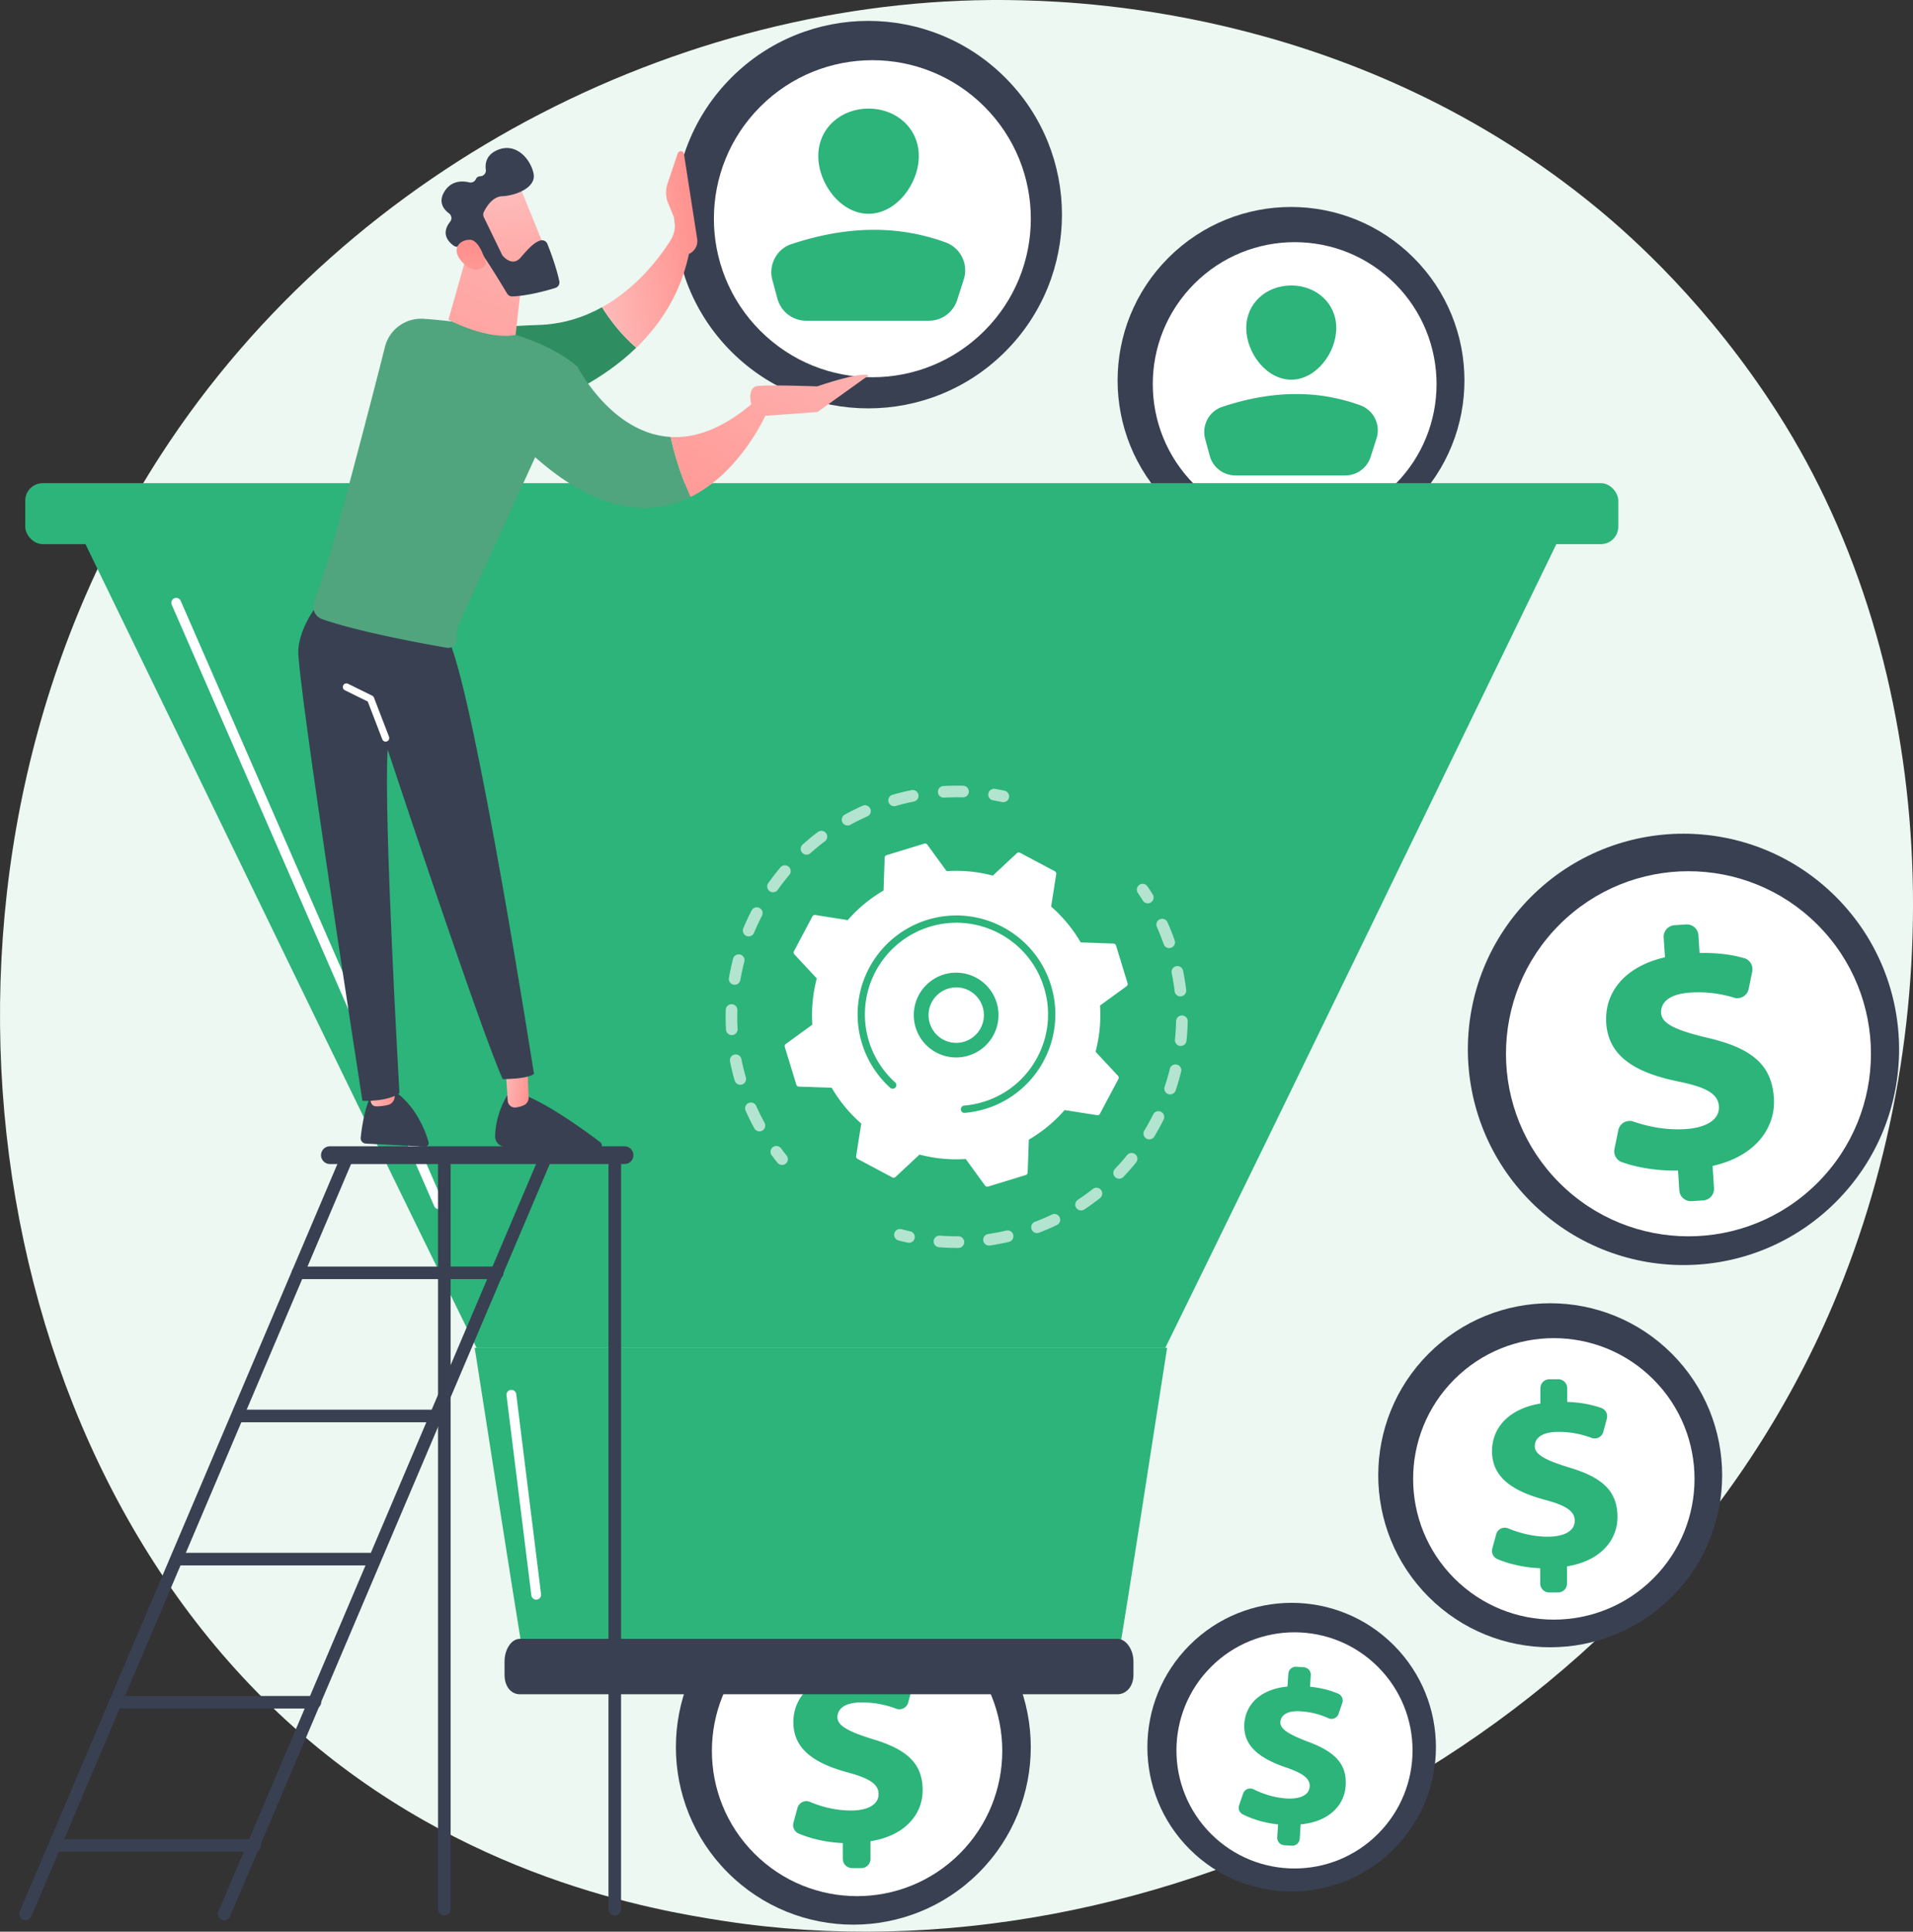 <svg xmlns="http://www.w3.org/2000/svg" xmlns:xlink="http://www.w3.org/1999/xlink" viewBox="0 0 2773.84 2800"><rect x="0" y="0" width="2773.84" height="2800" fill="#333333" stroke="none"/><defs><style>.cls-1{fill:#ecf8f1;}.cls-2{fill:#394052;}.cls-3,.cls-6{fill:#fff;}.cls-4{fill:#2cb47a;}.cls-5{fill:url(#linear-gradient);}.cls-6{opacity:0.78;}.cls-7{fill:url(#linear-gradient-2);}.cls-8{opacity:0.64;}.cls-9{fill:url(#linear-gradient-3);}.cls-10{fill:url(#linear-gradient-4);}.cls-11{fill:#2f8e61;}.cls-12{fill:url(#linear-gradient-5);}.cls-13{fill:#50a57e;}.cls-14{fill:url(#linear-gradient-6);}.cls-15{fill:url(#linear-gradient-7);}.cls-16{fill:url(#linear-gradient-8);}.cls-17{fill:url(#linear-gradient-9);}.cls-18{fill:url(#linear-gradient-10);}</style><linearGradient id="linear-gradient" x1="1088.62" y1="2480.39" x2="1269.33" y2="2270.63" gradientUnits="userSpaceOnUse"><stop offset="0" stop-color="#fe7062"/><stop offset="1" stop-color="#ff928e"/></linearGradient><linearGradient id="linear-gradient-2" x1="1369.34" y1="2148.72" x2="1025" y2="2726.82" xlink:href="#linear-gradient"/><linearGradient id="linear-gradient-3" x1="-5979.56" y1="969.72" x2="-5939.45" y2="969.72" gradientTransform="translate(6364.18 -54.06) rotate(-6.43)" gradientUnits="userSpaceOnUse"><stop offset="0" stop-color="#febbba"/><stop offset="1" stop-color="#ff928e"/></linearGradient><linearGradient id="linear-gradient-4" x1="-6832.61" y1="1259.46" x2="-6792.72" y2="1259.46" gradientTransform="translate(7670.74 1246.56) rotate(7.83)" xlink:href="#linear-gradient-3"/><linearGradient id="linear-gradient-5" x1="-5512.71" y1="-192.84" x2="-5364.47" y2="-192.84" xlink:href="#linear-gradient-3"/><linearGradient id="linear-gradient-6" x1="-5177.03" y1="-160.53" x2="-5497.34" y2="237.97" xlink:href="#linear-gradient-3"/><linearGradient id="linear-gradient-7" x1="-5116.3" y1="-111.72" x2="-5436.62" y2="286.79" xlink:href="#linear-gradient-3"/><linearGradient id="linear-gradient-8" x1="-5537.39" y1="-401.34" x2="-5847.61" y2="168.65" xlink:href="#linear-gradient-3"/><linearGradient id="linear-gradient-9" x1="-1959.06" y1="-78.63" x2="-2096.16" y2="102.75" gradientTransform="translate(2247.4 -960.62) rotate(-41.65)" xlink:href="#linear-gradient-3"/><linearGradient id="linear-gradient-10" x1="-2159.86" y1="65.01" x2="-2049.9" y2="-47.82" gradientTransform="translate(2247.4 -960.62) rotate(-41.65)" xlink:href="#linear-gradient-3"/></defs><g id="Layer_2" data-name="Layer 2"><g id="Illustration"><path class="cls-1" d="M2657.58,1891.62c-269.13,633.68-986,988.67-1607.68,892.91-101.16-15.58-378.49-62-624-281C-46.81,2082-147.9,1247.34,233.4,659.11,510.91,231,1008.39-11.71,1481.09.43c101.82,2.62,492,18.73,835,301.51,50.37,41.53,161.46,140.23,261.59,296.8C2812.76,966.41,2833,1478.65,2657.58,1891.62Z"/><circle class="cls-2" cx="1871.97" cy="551.47" r="251.46" transform="translate(158.34 1485.21) rotate(-45)"/><circle class="cls-3" cx="1877.27" cy="556.77" r="205.75" transform="translate(156.14 1490.5) rotate(-45)"/><path class="cls-4" d="M1937.58,475.42c0,36-29.22,74.95-65.26,74.95s-65.26-38.91-65.26-74.95,29.22-61.61,65.26-61.61S1937.58,439.38,1937.58,475.42Z"/><path class="cls-4" d="M1791.33,689.14h159.31a38.57,38.57,0,0,0,36.73-26.81l8.57-26.8a38.52,38.52,0,0,0-23.27-47.93c-64.83-23.7-131.87-20.66-200.55,2.19-19.24,6.4-29.91,27-24.61,46.55l6.6,24.33A38.57,38.57,0,0,0,1791.33,689.14Z"/><circle class="cls-2" cx="1237.34" cy="2532.54" r="257.29" transform="translate(-1428.37 1616.7) rotate(-45)"/><path class="cls-3" d="M1032.24,2432a2.76,2.76,0,0,1-1.24-.3,2.72,2.72,0,0,1-1.2-3.67,231.35,231.35,0,0,1,207.54-127.79,234.59,234.59,0,0,1,41.92,3.77,2.73,2.73,0,0,1-1,5.38,229.26,229.26,0,0,0-40.94-3.68,226,226,0,0,0-202.66,124.78A2.72,2.72,0,0,1,1032.24,2432Z"/><circle class="cls-3" cx="1242.76" cy="2537.96" r="210.53" transform="translate(-1430.61 1622.12) rotate(-45)"/><path class="cls-4" d="M1222.1,2694.46v-22.9c-23.87-.95-47.49-6.59-64.26-13.93a13.26,13.26,0,0,1-7.33-15.66l5.82-21.33a13.36,13.36,0,0,1,18.13-8.74c16.64,7,37.19,12.5,59.34,12.5,23,0,40.15-7.8,40.15-23.78,0-14.42-13.26-23-45.22-31.57-45.6-12.48-78.35-32.36-78.35-72.51,0-36.25,26.51-63.92,72.5-71.33v-22.9a13.35,13.35,0,0,1,13.35-13.35h13.46a13.35,13.35,0,0,1,13.34,13.35v20.56c22.1.89,38.18,4.67,50.94,9.15a13.28,13.28,0,0,1,8.3,16l-5.35,19.73a13.31,13.31,0,0,1-17.57,9,139,139,0,0,0-50-9.07c-27.29,0-35.08,11.3-35.08,21.44,0,12.47,16.37,21.05,51.84,32,50.67,15.2,71.72,36.25,71.72,74.06,0,34.69-25.72,65.88-75.62,73.67v25.63a13.34,13.34,0,0,1-13.34,13.35h-13.46A13.35,13.35,0,0,1,1222.1,2694.46Z"/><circle class="cls-2" cx="2247.78" cy="2138.43" r="249.33" transform="translate(-853.74 2215.75) rotate(-45)"/><circle class="cls-3" cx="2253.04" cy="2143.68" r="204.01" transform="translate(-855.91 2221.01) rotate(-45)"/><path class="cls-4" d="M2233.32,2295.38l-.05-22.19c-23.14-.89-46-6.3-62.3-13.39a12.84,12.84,0,0,1-7.13-15.15l5.6-20.69a13,13,0,0,1,17.55-8.5c16.14,6.73,36.06,12,57.53,12,22.28-.05,38.89-7.63,38.86-23.12,0-14-12.89-22.26-43.88-30.51-44.22-12-76-31.21-76.06-70.11-.07-35.13,25.57-62,70.12-69.26l0-22.2a13,13,0,0,1,12.91-13l13,0a12.93,12.93,0,0,1,13,12.9l0,19.93c21.41.82,37,4.45,49.38,8.77a12.88,12.88,0,0,1,8.07,15.52l-5.15,19.13a12.9,12.9,0,0,1-17,8.75,134.48,134.48,0,0,0-48.43-8.7c-26.44.05-34,11-33.95,20.84,0,12.09,15.9,20.37,50.29,30.88,49.14,14.63,69.57,35,69.64,71.63.07,33.62-24.8,63.89-73.14,71.54l0,24.83a12.92,12.92,0,0,1-12.9,13l-13.05,0A12.93,12.93,0,0,1,2233.32,2295.38Z"/><circle class="cls-2" cx="2441.03" cy="1521.1" r="312.64" transform="translate(-360.62 2171.59) rotate(-45)"/><circle class="cls-3" cx="2448.26" cy="1527.46" r="264.61" transform="translate(-363 2178.57) rotate(-45)"/><path class="cls-4" d="M2435,1725.44l-1.85-28.73c-30,.73-60.11-4.44-81.74-12.29a16.66,16.66,0,0,1-10.45-19l5.58-27.23a16.78,16.78,0,0,1,22-12.43c21.44,7.41,47.65,12.67,75.44,10.88,28.84-1.85,49.73-13,48.44-33.06-1.17-18.09-18.48-27.78-59.27-36-58.21-12-100.88-34.26-104.12-84.62-2.93-45.47,28.08-82.32,85.18-95.32l-1.85-28.74A16.76,16.76,0,0,1,2428,1341.1l16.88-1.09a16.78,16.78,0,0,1,17.82,15.66l1.66,25.8c27.78-.68,48.26,2.76,64.63,7.36a16.68,16.68,0,0,1,11.7,19.44l-5.12,25.18a16.72,16.72,0,0,1-21.31,12.69,174.64,174.64,0,0,0-63.4-7.34c-34.22,2.2-43.09,17-42.27,29.72,1,15.64,22.24,25.08,67.61,35.91,64.79,15,92.89,39.67,95.94,87.1,2.8,43.51-26.95,84.71-88.9,98.51l2.07,32.15a16.78,16.78,0,0,1-15.66,17.82l-16.89,1.09A16.77,16.77,0,0,1,2435,1725.44Z"/><path class="cls-5" d="M1106.43,2300.75a163,163,0,1,1,326.09,0"/><path class="cls-3" d="M1139.5,2237a1.81,1.81,0,0,1-.78-.18,1.73,1.73,0,0,1-.76-2.33,146.61,146.61,0,0,1,131.52-81,148.15,148.15,0,0,1,26.56,2.39,1.73,1.73,0,0,1-.63,3.41,144.8,144.8,0,0,0-25.93-2.33,143.18,143.18,0,0,0-128.43,79.07A1.73,1.73,0,0,1,1139.5,2237Z"/><circle class="cls-6" cx="1272.91" cy="2304.18" r="133.41" transform="translate(-1256.47 1574.96) rotate(-45)"/><path class="cls-7" d="M1259.82,2403.36v-14.52c-15.13-.6-30.1-4.17-40.73-8.83a8.4,8.4,0,0,1-4.64-9.92l3.69-13.51a8.46,8.46,0,0,1,11.49-5.54,98.24,98.24,0,0,0,37.6,7.92c14.57,0,25.44-4.95,25.44-15.07,0-9.14-8.4-14.58-28.65-20-28.9-7.9-49.65-20.5-49.65-45.94,0-23,16.8-40.51,45.94-45.2v-14.52a8.46,8.46,0,0,1,8.46-8.46h8.53a8.45,8.45,0,0,1,8.45,8.46v13c14,.56,24.2,3,32.28,5.8a8.41,8.41,0,0,1,5.26,10.16l-3.39,12.5a8.44,8.44,0,0,1-11.13,5.7,88,88,0,0,0-31.66-5.75c-17.29,0-22.23,7.16-22.23,13.58,0,7.91,10.37,13.34,32.85,20.26,32.11,9.63,45.45,23,45.45,46.93,0,22-16.3,41.74-47.92,46.68v16.25a8.45,8.45,0,0,1-8.46,8.45h-8.52A8.45,8.45,0,0,1,1259.82,2403.36Z"/><circle class="cls-2" cx="1872.89" cy="2532.54" r="209.2" transform="translate(-1242.22 2066.1) rotate(-45)"/><circle class="cls-3" cx="1877" cy="2537.22" r="171.17" transform="translate(-1244.32 2070.38) rotate(-45)"/><path class="cls-4" d="M1852,2663.11l1.21-18.58c-19.33-2-38.19-7.86-51.41-14.7a10.77,10.77,0,0,1-5.12-13.08l5.85-17a10.86,10.86,0,0,1,15.17-6.13c13.13,6.54,29.51,12.1,47.49,13.27,18.65,1.22,33-4.21,33.83-17.17.76-11.7-9.54-19.36-35-28-36.35-12.53-61.86-30.39-59.74-63,1.91-29.41,24.88-50.47,62.59-54l1.21-18.59a10.85,10.85,0,0,1,11.53-10.12l10.92.71a10.85,10.85,0,0,1,10.12,11.53l-1.08,16.69c17.88,1.88,30.73,5.8,40.84,10.11a10.78,10.78,0,0,1,5.89,13.44l-5.38,15.73a10.81,10.81,0,0,1-14.73,6.36,113.15,113.15,0,0,0-40.06-10c-22.14-1.44-29.06,7.31-29.59,15.54-.66,10.12,12.17,17.94,40.37,28.67,40.31,15,56.28,33.2,54.28,63.88-1.83,28.14-24.35,52.09-65.24,55.78l-1.36,20.8a10.85,10.85,0,0,1-11.53,10.12l-10.92-.71A10.85,10.85,0,0,1,1852,2663.11Z"/><path class="cls-4" d="M1689.67,1953.72H691C495.46,1556,300,1150.29,104.43,748.57H2276.21C2080.69,1150.29,1885.18,1556,1689.67,1953.72Z"/><rect class="cls-4" x="36.62" y="700.36" width="2309.88" height="88.38" rx="25.23"/><path class="cls-4" d="M1618,2423.73H762.68c-24.79-148.63-49.58-313.34-74.37-470h1004C1667.54,2110.39,1642.75,2275.1,1618,2423.73Z"/><path class="cls-2" d="M1643.5,2427.65c0,17.33-10.7,28.22-23.3,28.22H753.88c-12.6,0-22.28-10.89-22.28-28.22v-19.31c0-17.33,9.68-32.81,22.28-32.81H1620.2c12.6,0,23.3,15.48,23.3,32.81Z"/><path class="cls-3" d="M636.15,1752.62a7.09,7.09,0,0,1-6.51-4.26l-380.74-872a7.1,7.1,0,0,1,13-5.69l380.74,872a7.1,7.1,0,0,1-6.51,9.95Z"/><path class="cls-3" d="M777.46,2318.72a7.11,7.11,0,0,1-7-6.23l-36-289.77a7.1,7.1,0,1,1,14.09-1.75l36,289.77a7.11,7.11,0,0,1-6.17,7.93C778.05,2318.7,777.75,2318.72,777.46,2318.72Z"/><g class="cls-8"><path class="cls-3" d="M1134,1688.61a8.44,8.44,0,0,1-6.55-3.1c-2.87-3.53-5.74-7.2-8.51-10.9a8.43,8.43,0,0,1,13.5-10.1c2.63,3.51,5.35,7,8.09,10.35a8.42,8.42,0,0,1-6.53,13.75Z"/><path class="cls-3" d="M1101.21,1639.93a8.44,8.44,0,0,1-7.4-4.37c-4.56-8.3-8.83-16.93-12.69-25.62a8.43,8.43,0,1,1,15.42-6.83c3.66,8.26,7.71,16.44,12,24.33a8.43,8.43,0,0,1-7.38,12.49Zm-27.85-67.53a8.45,8.45,0,0,1-8.1-6.1c-2.63-9.13-4.9-18.48-6.74-27.79a8.43,8.43,0,0,1,16.54-3.27c1.75,8.84,3.91,17.72,6.41,26.39a8.45,8.45,0,0,1-5.77,10.44A8.64,8.64,0,0,1,1073.36,1572.4Zm-12.26-72a8.43,8.43,0,0,1-8.41-8c-.35-6.16-.52-12.42-.52-18.6q0-5,.15-10a8.43,8.43,0,0,1,16.86.51q-.15,4.76-.15,9.51c0,5.87.17,11.81.49,17.66a8.43,8.43,0,0,1-7.94,8.89Zm4.18-72.94a7.79,7.79,0,0,1-1.44-.13,8.42,8.42,0,0,1-6.88-9.73c1.6-9.35,3.63-18.75,6-27.95a8.43,8.43,0,0,1,16.32,4.25c-2.28,8.74-4.2,17.67-5.72,26.55A8.44,8.44,0,0,1,1065.28,1427.45Zm20.28-70.17a8.57,8.57,0,0,1-3.23-.64,8.44,8.44,0,0,1-4.56-11c3.64-8.76,7.7-17.48,12.07-25.92a8.43,8.43,0,0,1,15,7.76c-4.15,8-8,16.3-11.46,24.62A8.44,8.44,0,0,1,1085.56,1357.28Zm35.31-63.93a8.43,8.43,0,0,1-6.87-13.3c5.48-7.74,11.36-15.34,17.49-22.6a8.43,8.43,0,1,1,12.88,10.87c-5.81,6.9-11.41,14.12-16.61,21.47A8.44,8.44,0,0,1,1120.87,1293.35Zm48.6-54.49a8.43,8.43,0,0,1-5.63-14.71c7.08-6.34,14.52-12.45,22.1-18.14a8.43,8.43,0,1,1,10.13,13.48c-7.2,5.41-14.26,11.2-21,17.22A8.41,8.41,0,0,1,1169.47,1238.86Zm59.54-42.27a8.43,8.43,0,0,1-4.08-15.81c8.29-4.58,16.9-8.86,25.59-12.74a8.44,8.44,0,1,1,6.87,15.41c-8.26,3.67-16.44,7.74-24.31,12.09A8.43,8.43,0,0,1,1229,1196.59Zm67.46-28a8.43,8.43,0,0,1-2.34-16.53c9.13-2.65,18.47-4.94,27.77-6.8a8.43,8.43,0,0,1,3.31,16.53c-8.84,1.77-17.71,3.94-26.39,6.46A8.3,8.3,0,0,1,1296.47,1168.63Zm72-12.4a8.43,8.43,0,0,1-.48-16.85c6.39-.37,12.84-.56,19.19-.56h.09c3.11,0,6.22,0,9.32.13a8.43,8.43,0,0,1-.48,16.86q-4.41-.13-8.84-.13h-.09c-6,0-12.15.18-18.21.53Z"/><path class="cls-3" d="M1454.79,1162.79a8.66,8.66,0,0,1-1.75-.18c-4.32-.92-8.66-1.75-12.9-2.47a8.43,8.43,0,1,1,2.82-16.62c4.47.76,9,1.63,13.57,2.59a8.43,8.43,0,0,1-1.74,16.68Z"/></g><g class="cls-8"><path class="cls-3" d="M1664.3,1309.4a8.44,8.44,0,0,1-7.17-4c-2.33-3.75-4.75-7.45-7.17-11a8.43,8.43,0,1,1,13.92-9.51c2.56,3.74,5.1,7.64,7.57,11.59a8.43,8.43,0,0,1-7.15,12.89Z"/><path class="cls-3" d="M1387.21,1808.9c-8.5,0-17.11-.33-25.58-1a8.43,8.43,0,1,1,1.29-16.81c8,.62,16.21.93,24.27.93h2.49a8.43,8.43,0,0,1,.07,16.86Zm46.88-3.41a8.43,8.43,0,0,1-1.21-16.77c8.76-1.28,17.59-3,26.25-5a8.43,8.43,0,1,1,3.83,16.42c-9.11,2.13-18.41,3.89-27.64,5.24A8.48,8.48,0,0,1,1434.09,1805.49Zm69.56-18.14a8.43,8.43,0,0,1-3-16.31c8.3-3.16,16.56-6.7,24.54-10.53a8.43,8.43,0,0,1,7.3,15.2c-8.41,4-17.11,7.76-25.84,11.09A8.32,8.32,0,0,1,1503.65,1787.35Zm63.94-32.78a8.44,8.44,0,0,1-4.66-15.47c7.39-4.88,14.67-10.15,21.64-15.66a8.43,8.43,0,0,1,10.46,13.23c-7.34,5.8-15,11.35-22.8,16.5A8.43,8.43,0,0,1,1567.59,1754.57Zm55.15-46a8.44,8.44,0,0,1-6.08-14.27c6.13-6.39,12.07-13.13,17.66-20a8.43,8.43,0,0,1,13.11,10.6c-5.89,7.28-12.15,14.37-18.6,21.1A8.41,8.41,0,0,1,1622.74,1708.54Zm43.72-57a8.45,8.45,0,0,1-7.21-12.8c4.59-7.58,8.93-15.46,12.87-23.42a8.43,8.43,0,0,1,15.11,7.5c-4.16,8.38-8.72,16.67-13.55,24.65A8.43,8.43,0,0,1,1666.46,1651.53Zm30.27-65.18a8.43,8.43,0,0,1-8-11.13c2.84-8.42,5.35-17,7.47-25.65a8.43,8.43,0,1,1,16.37,4c-2.23,9.06-4.87,18.15-7.86,27A8.44,8.44,0,0,1,1696.73,1586.35Zm15.34-70.22a8.85,8.85,0,0,1-.89-.05,8.43,8.43,0,0,1-7.51-9.27c.93-8.83,1.49-17.8,1.66-26.66a8.54,8.54,0,0,1,8.6-8.26,8.43,8.43,0,0,1,8.26,8.6c-.18,9.33-.77,18.78-1.75,28.09A8.43,8.43,0,0,1,1712.07,1516.13Zm-.5-71.89a8.42,8.42,0,0,1-8.36-7.44c-1-8.81-2.48-17.69-4.26-26.38a8.43,8.43,0,1,1,16.52-3.38c1.87,9.15,3.38,18.5,4.48,27.78a8.42,8.42,0,0,1-7.38,9.36A8.51,8.51,0,0,1,1711.57,1444.24Zm-16.24-70a8.43,8.43,0,0,1-7.95-5.64c-3-8.4-6.27-16.76-9.88-24.84a8.43,8.43,0,1,1,15.39-6.88c3.8,8.51,7.3,17.3,10.4,26.14a8.45,8.45,0,0,1-8,11.22Z"/><path class="cls-3" d="M1318,1801.45a8,8,0,0,1-1.81-.2c-4.53-1-9.06-2.07-13.44-3.22a8.43,8.43,0,0,1,4.27-16.31c4.16,1.09,8.45,2.12,12.77,3.06a8.43,8.43,0,0,1-1.79,16.67Z"/></g><path class="cls-3" d="M1293.9,1706.7a3.92,3.92,0,0,0,4.51-.6l34.88-32.53a207.55,207.55,0,0,0,67,6.42l28.06,38.54a3.91,3.91,0,0,0,4.31,1.44l54.71-16.77a3.91,3.91,0,0,0,2.76-3.61l1.66-47.64a207.9,207.9,0,0,0,51.9-42.87l47.12,7.41a3.92,3.92,0,0,0,4.07-2l26.82-50.53a3.91,3.91,0,0,0-.6-4.51l-32.53-34.88a207.86,207.86,0,0,0,6.43-67l38.53-28.06a3.91,3.91,0,0,0,1.44-4.31l-16.77-54.71a3.9,3.9,0,0,0-3.61-2.76L1567,1366a207.72,207.72,0,0,0-42.87-51.9l7.41-47.12a3.93,3.93,0,0,0-2-4.07l-50.54-26.82a3.91,3.91,0,0,0-4.51.59l-34.88,32.54a207.84,207.84,0,0,0-67-6.43l-28.06-38.53a3.91,3.91,0,0,0-4.31-1.44l-54.71,16.77a3.91,3.91,0,0,0-2.76,3.61l-1.66,47.64a207.68,207.68,0,0,0-51.9,42.87l-47.11-7.41a3.94,3.94,0,0,0-4.08,2l-26.82,50.54a3.91,3.91,0,0,0,.6,4.51l32.53,34.88a207.84,207.84,0,0,0-6.43,67l-38.53,28.06a3.91,3.91,0,0,0-1.44,4.31l16.77,54.7a3.91,3.91,0,0,0,3.61,2.77l47.64,1.66a207.67,207.67,0,0,0,42.87,51.89l-7.41,47.12a3.92,3.92,0,0,0,2,4.07Z"/><path class="cls-4" d="M1373.52,1531.41c-.59-.12-1.16-.25-1.74-.4a61.43,61.43,0,1,1,1.74.4Zm21.36-99.31a40.22,40.22,0,0,0-18.06,78.37,39.56,39.56,0,0,0,30.43-4.66h0a40.2,40.2,0,0,0-12.38-73.7Z"/><path class="cls-4" d="M1397.37,1613.05a5.28,5.28,0,0,1-4.15-4.72,5.38,5.38,0,0,1,.1-1.56,5.29,5.29,0,0,1,4.72-4.16,133.45,133.45,0,0,0,27.76-5.39l1.24-.38a131.8,131.8,0,0,0,74.57-59.72c.38-.65.75-1.29,1.11-1.95.49-.87,1-1.75,1.44-2.63a133.51,133.51,0,0,0,12.62-34.46,132,132,0,0,0-3-66.69c-21.45-70-95.84-109.48-165.84-88a132.8,132.8,0,0,0-50.07,225.5,5.29,5.29,0,1,1-7.08,7.86,143.39,143.39,0,0,1,54.05-243.48c75.58-23.14,155.9,19.48,179.06,95a142.62,142.62,0,0,1,3.18,72,144.2,144.2,0,0,1-13.62,37.21,142.42,142.42,0,0,1-84.61,69.84l-1.44.43a143.3,143.3,0,0,1-28.52,5.38A5.14,5.14,0,0,1,1397.37,1613.05Z"/><circle class="cls-2" cx="1259" cy="311.12" r="280.83" transform="translate(148.76 981.37) rotate(-45)"/><circle class="cls-3" cx="1264.91" cy="317.04" r="229.78" transform="translate(146.31 987.29) rotate(-45)"/><path class="cls-4" d="M1332.27,226.19c0,40.25-32.63,83.7-72.88,83.7s-72.88-43.45-72.88-83.7,32.63-68.81,72.88-68.81S1332.27,185.93,1332.27,226.19Z"/><path class="cls-4" d="M1168.94,464.87h177.92a43.07,43.07,0,0,0,41-29.95l9.57-29.92a43,43,0,0,0-26-53.53c-72.41-26.47-147.28-23.08-224,2.44-21.48,7.15-33.4,30.14-27.48,52l7.38,27.18A43.07,43.07,0,0,0,1168.94,464.87Z"/><path class="cls-2" d="M891.41,2776.52a9.12,9.12,0,0,1-9.12-9.12V1677.25a9.12,9.12,0,0,1,18.24,0V2767.4A9.12,9.12,0,0,1,891.41,2776.52Z"/><path class="cls-2" d="M644.26,2776.52a9.12,9.12,0,0,1-9.13-9.12V1677.25a9.13,9.13,0,0,1,18.25,0V2767.4A9.12,9.12,0,0,1,644.26,2776.52Z"/><path class="cls-2" d="M37,2783.44a9.13,9.13,0,0,1-8.39-12.7L495,1673.68a9.12,9.12,0,0,1,16.79,7.14L45.42,2777.88A9.12,9.12,0,0,1,37,2783.44Z"/><path class="cls-2" d="M325.11,2783.44a9.23,9.23,0,0,1-3.57-.73,9.13,9.13,0,0,1-4.82-12L783.11,1673.68a9.12,9.12,0,1,1,16.78,7.14L333.51,2777.88A9.14,9.14,0,0,1,325.11,2783.44Z"/><path class="cls-2" d="M905.57,1687.29H478.35a12.86,12.86,0,0,1-12.86-12.86h0a12.85,12.85,0,0,1,12.86-12.85H905.57a12.85,12.85,0,0,1,12.85,12.85h0A12.85,12.85,0,0,1,905.57,1687.29Z"/><path class="cls-2" d="M721,1854.12H432.1a9.12,9.12,0,0,1,0-18.24H721a9.12,9.12,0,1,1,0,18.24Z"/><rect class="cls-2" x="343.45" y="2043.36" width="288.94" height="18.24"/><rect class="cls-2" x="257.62" y="2250.85" width="288.94" height="18.24"/><path class="cls-2" d="M456.55,2476.57H167.62a9.12,9.12,0,1,1,0-18.24H456.55a9.12,9.12,0,0,1,0,18.24Z"/><path class="cls-2" d="M369.53,2684.05H80.6a9.12,9.12,0,1,1,0-18.24H369.53a9.12,9.12,0,0,1,0,18.24Z"/><path class="cls-2" d="M540.1,1583.91s-11.85,16.74-17.07,65a7.9,7.9,0,0,0,7.42,8.75l85.83,4.36a5.07,5.07,0,0,0,5.15-6.42c-4.27-15.14-17.64-52.21-50.52-74.67Z"/><path class="cls-9" d="M528.46,1557.65l9.4,40a7.68,7.68,0,0,0,7.41,6,68.1,68.1,0,0,0,18-2.21,12.6,12.6,0,0,0,8.91-13.58l-4.41-39.1Z"/><path class="cls-2" d="M736.13,1586.88s-17.33,25-18.2,60.07a15.17,15.17,0,0,0,14.74,15.37L866.08,1667a6.39,6.39,0,0,0,4.07-11.49c-24.62-18.61-73.09-53.46-108.52-67.72Z"/><path class="cls-10" d="M732.81,1544.29l3.41,51.28a10.38,10.38,0,0,0,11.06,9.76,37.75,37.75,0,0,0,12.29-3.26,11.92,11.92,0,0,0,6.93-11.33l-2.32-61.88Z"/><path class="cls-2" d="M467.22,867.82S435,903.45,432.5,942.21s93,653.48,93,653.48,36.5,1.92,53.7-11.36c0,0-23.29-403.3-17.08-497.8,0,0,134.12,405.37,166.77,477.66,0,0,35,.31,45.38-7.51,0,0-83.56-535.66-123.08-628.11Z"/><path class="cls-3" d="M559.19,1075a5.24,5.24,0,0,1-4.88-3.35l-21.07-54.75-33.42-16.48a5.23,5.23,0,0,1,4.63-9.37l35.25,17.38a5.18,5.18,0,0,1,2.56,2.81l21.8,56.66a5.21,5.21,0,0,1-3,6.75A5.12,5.12,0,0,1,559.19,1075Z"/><path class="cls-11" d="M780.52,471.08c-152.23,4.49-188.13,40.14-188.13,40.14l85.38,106.25S825.63,597.83,922.59,504c-22.29-19.16-38.76-41.26-49.69-58.68C846.81,459.81,816,470,780.52,471.08Z"/><path class="cls-12" d="M991.73,223.08a4.65,4.65,0,0,0-9-.77l-14.62,43.23a43.07,43.07,0,0,0-.54,25.84L977,314.52a41.5,41.5,0,0,1-4.71,33.78c-15.19,24.1-48.3,68.72-99.4,97,10.93,17.42,27.4,39.52,49.69,58.68,35.57-34.42,64.3-78.82,76.35-135.91a20.32,20.32,0,0,0,12-21.67Z"/><path class="cls-13" d="M837.64,531.82c-59.54-51.22-163.58-65.67-223.33-69.68A54.05,54.05,0,0,0,558.12,503c-18.36,73.8-69.24,266.15-79.56,299.39-8.47,27.27-17.51,54-23.28,70.71A19.16,19.16,0,0,0,467,897.43c51.94,18.19,143.61,35.06,180.72,41.49a12.41,12.41,0,0,0,14.44-13.64,38.82,38.82,0,0,1,3.26-20.44L776,662.7c95.44,84.49,170.69,84.71,225.44,57.69a431.91,431.91,0,0,1-28.94-87C886.54,628.45,837.64,531.82,837.64,531.82Z"/><path class="cls-14" d="M1110,601.89l-17.5-18.57c-45.44,39.38-85.71,52-120.07,50.07a431.91,431.91,0,0,0,28.94,87C1073.53,684.79,1110,601.89,1110,601.89Z"/><path class="cls-15" d="M1099.35,603.47l86.1-6.32,74-53c-12.13-5.82-74.56,15.91-74.56,15.91s-68.11-2.57-86.23-.55c-15.06,1.67-10.47,23.08-8.48,30.28.41,1.47.7,2.35.7,2.35Z"/><path class="cls-16" d="M683,348,650.21,463.45s56,30.11,97.44,22L759,383.64Z"/><path class="cls-17" d="M750.91,264.14c1.2,1.35,45.79,112.24,45.79,112.24l-63.86,24.11L675,301.67S730.8,241.53,750.91,264.14Z"/><path class="cls-2" d="M701.51,314.69l26.39,54.4a8.47,8.47,0,0,0,1.27,1.91c3.15,3.55,14.88,15,25.83,2.26,9.94-11.54,19.19-21.92,28.5-24.67a8.44,8.44,0,0,1,10.22,5c4,10.08,12.75,32.95,17.28,54a8.42,8.42,0,0,1-5.79,9.79c-12.56,3.88-39.29,11.34-62.2,12.3a8.44,8.44,0,0,1-7.62-4.08c-7.81-13-31.68-52.34-40-62.28-7.83-9.32-24.22-7.19-31-5.8a8.28,8.28,0,0,1-6.41-1.33c-6.62-4.6-19.61-16.79-5.3-34.75a8.46,8.46,0,0,0-1.56-12.08c-7.66-5.73-16.37-16.45-6.44-32.07,10.09-15.89,25.83-15.32,35.71-12.92a8.47,8.47,0,0,0,9.69-4.88c1-2.13,2.86-3.88,6.48-4a8.33,8.33,0,0,0,7.87-9.47c-1.22-9.31.79-21.48,16.4-28.34,27.71-12.17,48.75,13.55,52.86,34.05s-26.69,32-45.48,32.7c-14.28.54-23.22,15.76-26.68,23A8.35,8.35,0,0,0,701.51,314.69Z"/><path class="cls-18" d="M705.17,383s-8.69-35.42-23.84-35.49S653,361.33,670.15,379.82C691.47,402.83,705.17,383,705.17,383Z"/></g></g></svg>